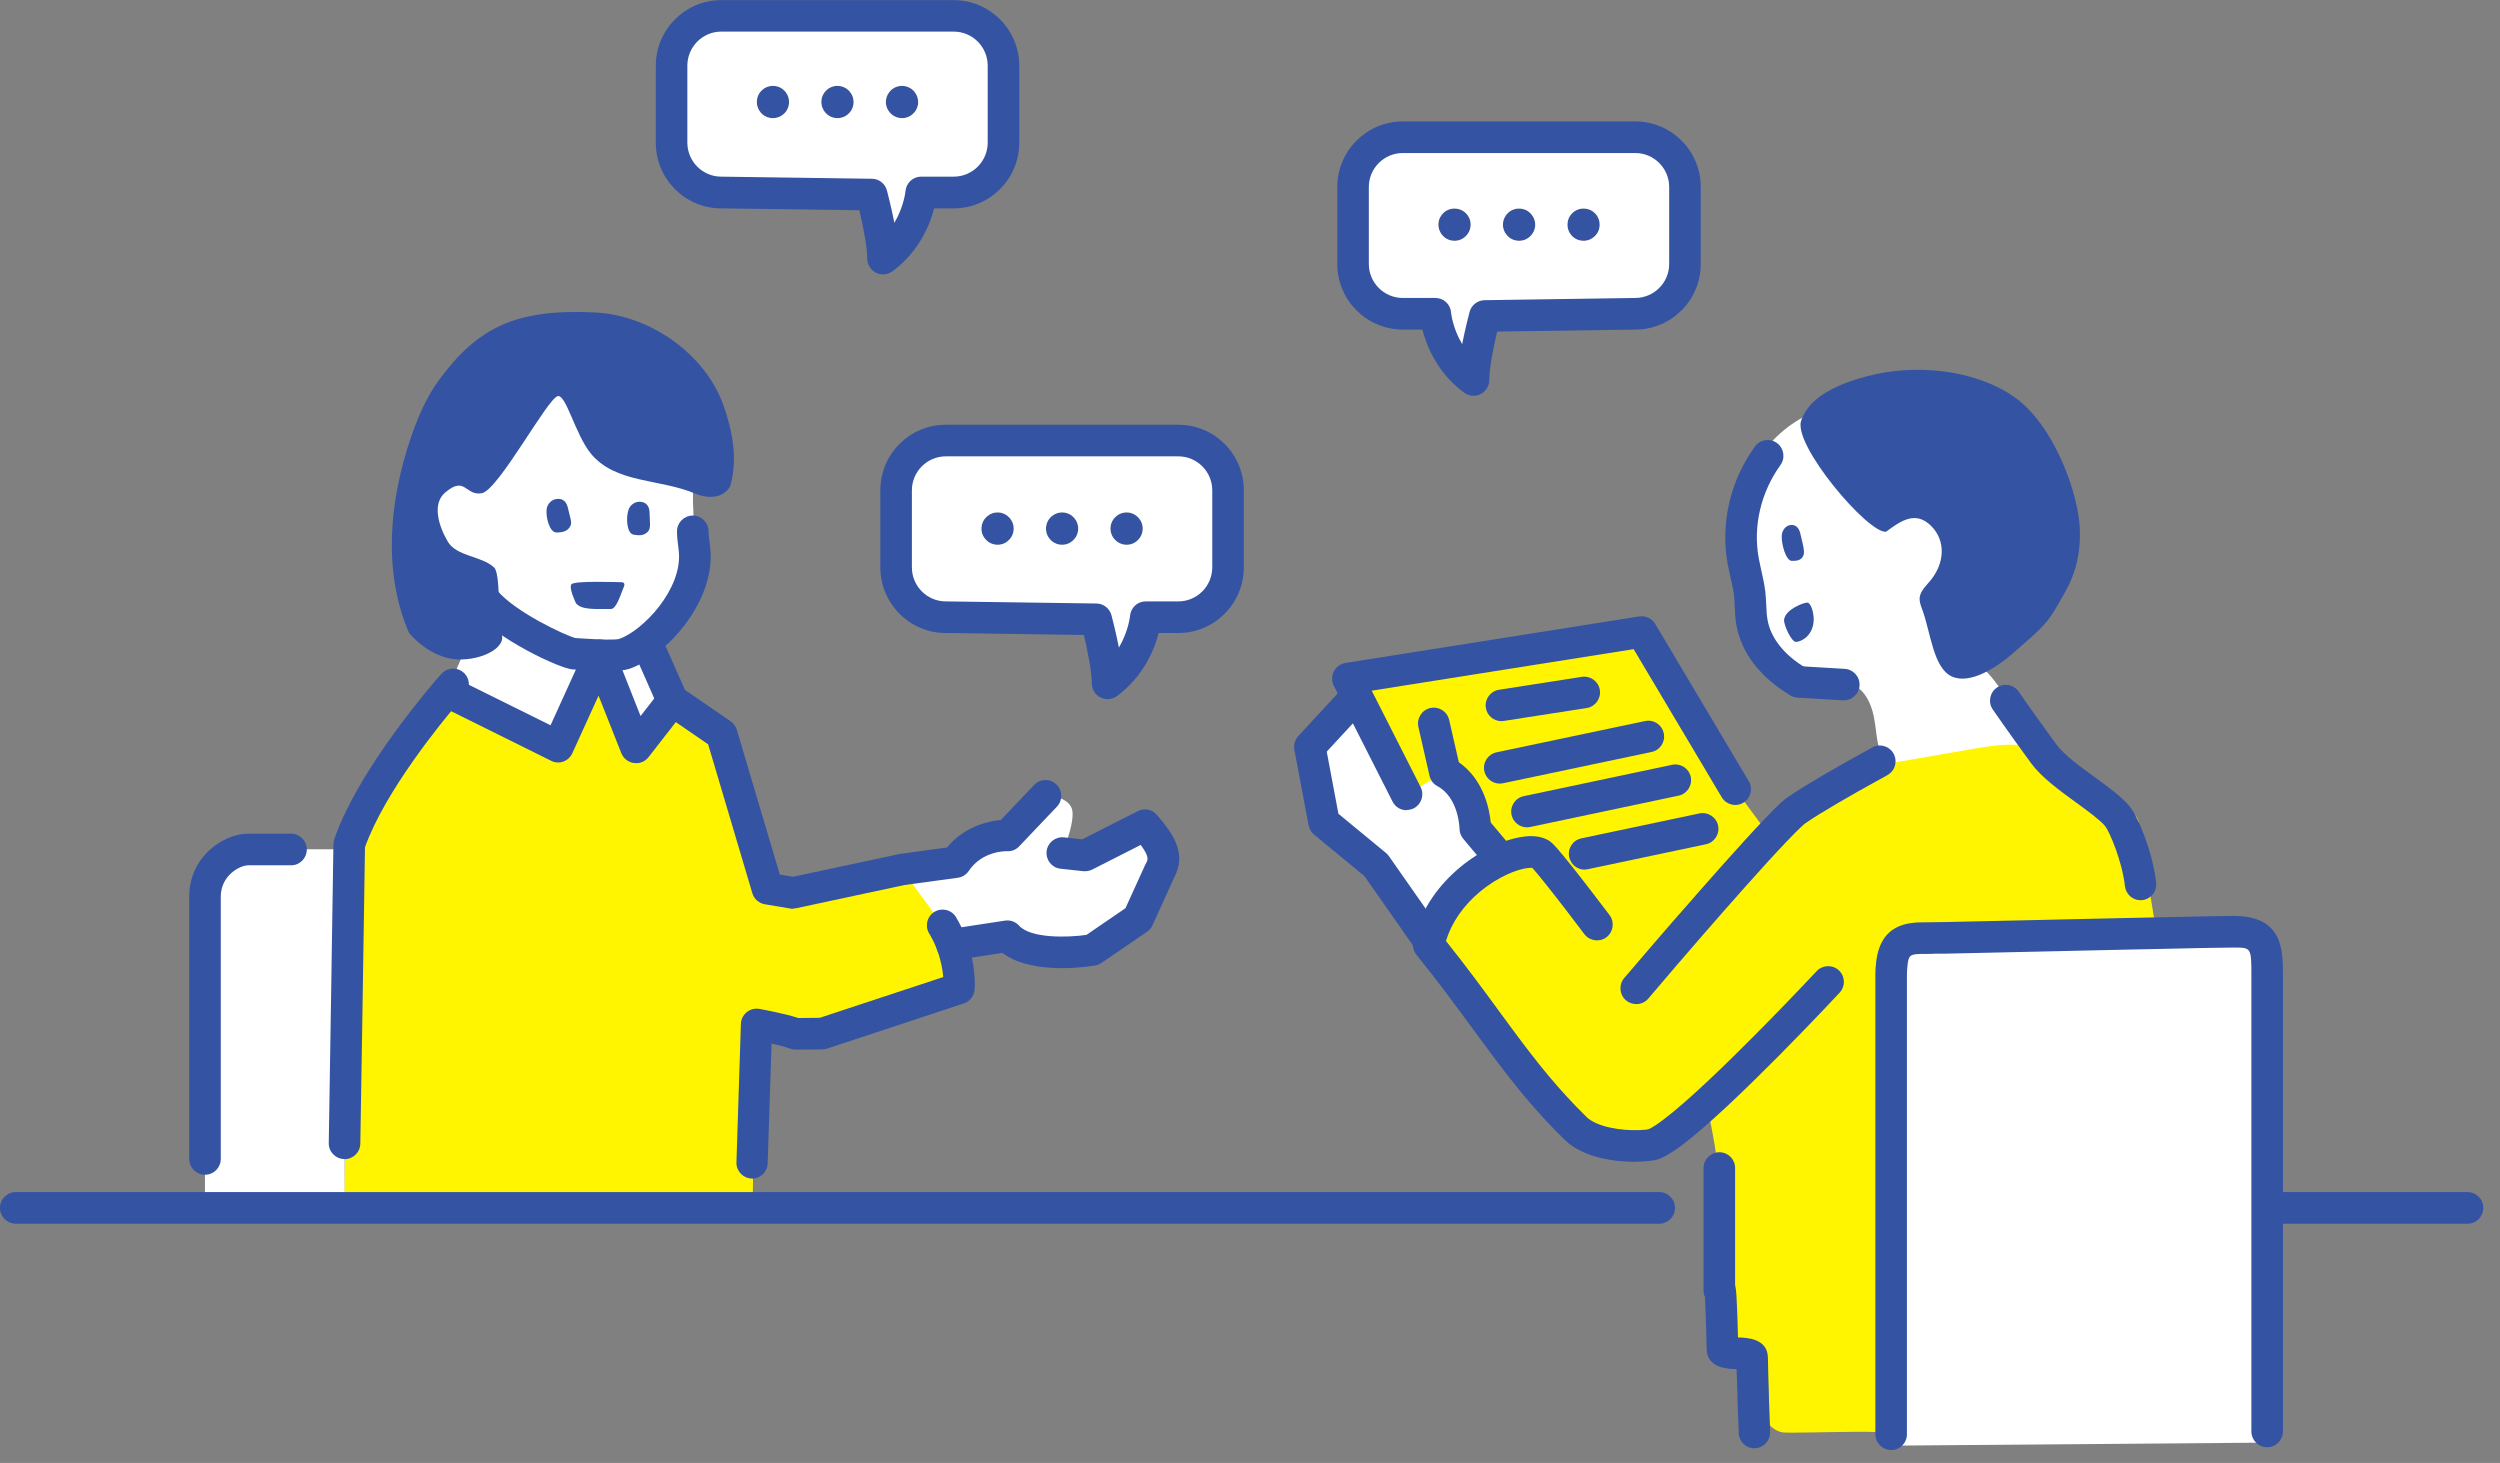 <svg viewBox="0 0 135 79" fill="none" xmlns="http://www.w3.org/2000/svg">
<rect x="0" y="0" width="135" height="79" fill="#808080" stroke="none"/>
<g clip-path="url(#clip0_564_668)">
<path d="M73.023 37.854L70.731 40.337L71.499 44.418L74.307 46.732L76.918 50.459L78.7 47.688L80.944 46.275L79.552 44.857C79.552 44.857 80.152 43.931 79.552 42.975C78.952 42.02 77.884 41.112 77.884 41.112L77.488 39.069C77.488 39.069 76.299 38.449 76.185 39.069C76.071 39.688 75.837 42.362 75.837 42.362L73.023 37.854Z" fill="white"/>
<path d="M93.7 42.633L88.648 34.14L72.782 36.652L75.951 42.903L78.021 41.701C78.021 41.701 79.443 41.695 79.557 43.222C79.671 44.749 80.097 45.873 80.097 45.873L81.723 46.185L83.211 46.131L85.797 49.347L88.858 53.368L95.866 45.548L93.706 42.633H93.7Z" fill="#FFF500"/>
<path d="M98.076 22.203C95.586 23.171 93.816 25.755 93.822 28.43C93.822 29.554 94.104 30.654 94.236 31.766C94.332 32.595 94.35 33.443 94.626 34.224C95.154 35.733 96.672 36.827 98.262 36.851C98.874 36.863 99.522 36.73 100.08 36.989C100.71 37.278 101.034 37.981 101.178 38.66C101.322 39.339 101.322 40.048 101.556 40.697C102.042 40.728 101.658 41.797 102.126 41.665C103.896 41.166 107.941 41.112 109.705 40.613C109.531 39.495 107.869 36.604 106.933 35.979C106.351 35.594 105.595 35.51 105.067 35.054C104.533 34.591 104.352 33.846 104.202 33.154C104.154 32.944 104.106 32.727 104.13 32.505C104.154 32.211 104.298 31.94 104.424 31.676C104.917 30.648 105.259 29.44 104.851 28.376C104.437 27.312 102.996 26.627 102.096 27.33C101.94 27.45 101.796 27.613 101.598 27.631C101.364 27.648 101.178 27.462 101.022 27.288C100.02 26.152 99.114 24.932 98.31 23.645L98.082 22.191L98.076 22.203Z" fill="white"/>
<path d="M122.229 77.903V52.526C122.229 50.982 122.163 50.182 120.429 50.182C118.695 50.182 104.93 50.525 103.928 50.525C102.925 50.525 101.923 50.453 101.923 52.496V78.066L122.229 77.903Z" fill="white"/>
<path d="M51.41 51.012L54.398 50.555C55.598 51.883 58.994 51.294 58.994 51.294L61.455 49.611L62.625 47.033C63.027 46.341 62.847 45.746 61.821 44.562L58.592 46.203L57.356 46.071C57.356 46.071 57.992 44.628 57.914 43.823C57.836 43.017 56.45 42.903 56.45 42.903L54.542 44.562L52.994 45.548L51.248 46.275L48.691 46.972L51.404 51.012H51.41Z" fill="white"/>
<path d="M18.6 45.873H13.391C12.497 45.873 11.069 46.792 11.069 48.421V65.233H18.6V45.873Z" fill="white"/>
<path d="M36.305 37.837L38.964 39.664L41.436 47.995L42.834 48.229L48.234 46.973H48.696L50.904 49.96C51.121 50.321 51.283 50.675 51.409 51.012C51.889 52.316 51.793 53.368 51.793 53.368L44.406 55.809L42.972 55.821C42.246 55.556 40.86 55.316 40.86 55.316L40.62 65.233H18.598C18.598 65.233 18.85 46.144 18.85 45.603C19.93 42.435 23.104 38.546 24.136 37.338C24.346 37.092 24.466 36.959 24.466 36.959L30.137 40.313L32.267 36.352L34.343 40.355L36.305 37.837Z" fill="#FFF500"/>
<path d="M33.077 35.883L33.917 39.279L34.343 40.355L36.305 37.5L34.895 35.384L33.077 35.883Z" fill="white"/>
<path d="M31.845 35.997L30.141 40.313L24.14 37.338L25.532 34.14L27.536 33.575L31.845 35.997Z" fill="white"/>
<path d="M26.165 32.391C27.341 33.828 30.539 35.264 30.971 35.294C31.499 35.324 33.197 35.474 33.713 35.3C35.291 34.753 37.782 32.163 37.5 29.644C37.464 29.326 37.404 26.543 37.404 26.224C37.404 26.224 33.251 25.293 32.843 24.655C32.435 24.018 31.025 20.887 30.221 20.761C29.417 20.64 26.399 25.293 26.399 25.293C26.399 25.293 25.642 25.93 25.235 25.527C24.826 25.118 23.608 25.816 23.32 26.573C23.032 27.33 22.912 29.422 23.728 29.945C24.538 30.468 25.817 31.411 25.817 31.411L26.165 32.391Z" fill="white"/>
<path d="M36.305 37.837L38.964 39.664L41.436 47.995L42.834 48.229L48.234 46.973H48.696L50.904 49.96C51.121 50.321 51.283 50.675 51.409 51.012C51.889 52.316 51.793 53.368 51.793 53.368L44.406 55.809L42.972 55.821C42.246 55.556 40.86 55.316 40.86 55.316L40.62 65.233H18.598C18.598 65.233 18.85 46.144 18.85 45.603C19.93 42.435 23.104 38.546 24.136 37.338C24.346 37.092 24.466 36.959 24.466 36.959L30.137 40.313L32.267 36.352L34.343 40.355L36.305 37.837Z" fill="#FFF500"/>
<path d="M18.6 45.873H13.391C12.497 45.873 11.069 46.792 11.069 48.421V65.233H18.6V45.873Z" fill="white"/>
<path d="M33.077 35.883L33.917 39.279L34.343 40.355L36.305 37.5L34.895 35.384L33.077 35.883Z" fill="white"/>
<path d="M31.845 35.997L30.141 40.313L24.14 37.338L25.532 34.14L27.536 33.575L31.845 35.997Z" fill="white"/>
<path d="M26.165 32.391C27.341 33.828 30.539 35.264 30.971 35.294C31.499 35.324 33.197 35.474 33.713 35.3C35.291 34.753 37.782 32.163 37.5 29.644C37.464 29.326 37.404 26.543 37.404 26.224C37.404 26.224 33.251 25.293 32.843 24.655C32.435 24.018 31.025 20.887 30.221 20.761C29.417 20.64 26.399 25.293 26.399 25.293C26.399 25.293 25.642 25.93 25.235 25.527C24.826 25.118 23.608 25.816 23.32 26.573C23.032 27.33 22.912 29.422 23.728 29.945C24.538 30.468 25.817 31.411 25.817 31.411L26.165 32.391Z" fill="white"/>
<path d="M34.344 41.208C34.302 41.208 34.266 41.208 34.224 41.202C33.924 41.16 33.666 40.956 33.552 40.673L32.322 37.566L30.906 40.673C30.81 40.884 30.636 41.046 30.42 41.124C30.204 41.202 29.964 41.19 29.76 41.082L23.759 38.107C23.339 37.896 23.165 37.386 23.375 36.965C23.585 36.544 24.095 36.37 24.515 36.58L29.73 39.165L31.608 35.035C31.752 34.723 32.064 34.536 32.406 34.536C32.748 34.542 33.048 34.759 33.174 35.078L34.59 38.666L35.64 37.319C35.928 36.947 36.462 36.881 36.834 37.169C37.206 37.458 37.272 37.993 36.984 38.365L35.022 40.884C34.86 41.094 34.614 41.214 34.35 41.214L34.344 41.208Z" fill="#3453A3"/>
<path d="M116.468 50.543C115.652 50.495 114.836 50.453 114.013 50.435C114.86 50.417 115.682 50.393 116.444 50.381C116.444 50.435 116.462 50.489 116.468 50.543Z" fill="#FFF500"/>
<path d="M114.014 50.435C110.546 50.513 106.705 50.603 104.989 50.639C105.067 50.627 105.139 50.621 105.217 50.615C108.145 50.399 111.086 50.339 114.014 50.435Z" fill="white"/>
<path d="M104.988 50.639C104.058 50.717 103.08 50.897 102.492 51.601C102.336 51.787 102.222 51.991 102.138 52.214C102.264 50.591 103.194 50.651 104.124 50.651C104.244 50.651 104.544 50.651 104.988 50.639Z" fill="#FFF500"/>
<path d="M102.12 77.272C101.79 70.907 101.682 60.328 101.874 53.993C101.892 53.392 101.922 52.761 102.138 52.214C102.126 52.34 102.12 52.472 102.12 52.617V77.272Z" fill="white"/>
<path d="M105.404 36.532C104.39 36.075 104.258 34.134 103.795 32.896C103.717 32.691 103.639 32.475 103.663 32.259C103.711 31.886 104.035 31.61 104.27 31.315C104.99 30.419 105.098 29.223 104.288 28.406C103.471 27.588 102.697 28.075 101.851 28.712C100.903 28.851 96.775 24 97.267 22.696C97.579 21.866 98.347 20.965 100.867 20.304C103.387 19.648 106.568 19.925 108.74 21.416C110.918 22.912 112.292 26.723 112.316 28.712C112.346 30.792 111.608 31.802 111.044 32.794C110.432 33.876 109.76 34.32 108.83 35.162C107.9 35.997 106.418 36.989 105.404 36.532Z" fill="#3453A3"/>
<path d="M101.49 41.124C101.28 41.239 99.263 42.333 97.829 43.222C98.699 42.567 99.606 41.972 100.506 41.383L101.496 40.734V41.124H101.49Z" fill="#FFF500"/>
<path d="M96.34 33.467C96.4 32.92 97.36 32.553 97.576 32.541C97.792 32.529 97.918 33.07 97.936 33.305C97.996 34.158 97.444 34.609 97 34.663C96.742 34.699 96.31 33.731 96.34 33.467Z" fill="#3453A3"/>
<path d="M97.219 28.815C97.261 29.001 97.309 29.193 97.351 29.38C97.393 29.56 97.471 29.903 97.345 30.071C97.225 30.239 97.081 30.293 96.757 30.287C96.439 30.287 96.175 29.35 96.217 28.887C96.241 28.652 96.421 28.352 96.745 28.346C97.045 28.346 97.171 28.604 97.219 28.815Z" fill="#3453A3"/>
<path d="M97.44 43.516C96.894 43.943 96.366 44.388 95.862 44.857C96.384 44.304 96.786 43.913 96.99 43.769C97.224 43.607 97.513 43.42 97.831 43.222C97.698 43.318 97.573 43.414 97.44 43.516Z" fill="white"/>
<path d="M92.943 70.618C92.967 71.117 92.985 71.832 93.009 72.854C93.021 73.287 94.6 72.872 94.612 73.323C94.624 74.002 94.648 74.718 94.672 75.457C94.144 74.273 93.663 72.987 92.661 73.059C92.787 72.247 92.877 71.43 92.943 70.618Z" fill="#FFF500"/>
<path d="M92.945 70.618C92.885 68.972 92.843 69.705 92.843 69.705V63.658C93.107 65.966 93.137 68.298 92.945 70.618Z" fill="white"/>
<path d="M95.863 44.857C94.675 46.101 92.863 48.157 91.315 49.93C92.707 48.127 94.189 46.39 95.863 44.857Z" fill="#FFF500"/>
<path d="M81.972 13.001C81.492 12.971 81.126 12.55 81.162 12.069C81.198 11.588 81.612 11.228 82.092 11.264C82.573 11.294 82.933 11.715 82.903 12.195C82.867 12.67 82.453 13.037 81.972 13.001Z" fill="#3453A3"/>
<path d="M85.449 13.001C84.969 12.971 84.609 12.55 84.645 12.069C84.675 11.588 85.095 11.228 85.575 11.264C86.055 11.294 86.415 11.715 86.379 12.195C86.349 12.67 85.929 13.037 85.449 13.001Z" fill="#3453A3"/>
<path d="M88.854 52.785C89.376 52.172 90.27 51.132 91.278 49.972C90.504 50.958 89.754 51.967 89.01 52.971C88.956 52.911 88.902 52.845 88.854 52.785Z" fill="white"/>
<path d="M89.178 61.825C89.04 61.855 88.836 61.873 88.578 61.885C89.166 61.722 89.748 61.47 90.312 61.17C89.826 61.536 89.43 61.771 89.178 61.825Z" fill="white"/>
<path d="M77.674 12.069C77.71 11.588 78.124 11.228 78.604 11.264C79.085 11.294 79.451 11.715 79.415 12.195C79.379 12.67 78.965 13.037 78.484 13.001C78.004 12.971 77.644 12.55 77.674 12.069Z" fill="#3453A3"/>
<path d="M83.207 46.131C83.387 46.251 84.425 47.568 85.235 48.62C84.467 47.748 83.693 46.889 82.913 46.029C83.027 46.047 83.129 46.083 83.207 46.131Z" fill="white"/>
<path d="M78.604 11.264C78.124 11.228 77.71 11.588 77.674 12.069C77.644 12.55 78.004 12.971 78.484 13.001C78.964 13.037 79.378 12.67 79.414 12.195C79.45 11.714 79.084 11.294 78.604 11.264ZM81.16 12.069C81.124 12.55 81.49 12.971 81.97 13.001C82.45 13.037 82.864 12.67 82.9 12.195C82.93 11.714 82.57 11.294 82.09 11.264C81.61 11.228 81.196 11.588 81.16 12.069ZM84.646 12.069C84.61 12.55 84.97 12.971 85.45 13.001C85.93 13.037 86.35 12.67 86.38 12.195C86.416 11.714 86.056 11.294 85.576 11.264C85.096 11.228 84.676 11.588 84.646 12.069ZM88.307 7.411C89.789 7.411 90.989 8.613 90.989 10.098V14.257C90.989 15.742 89.789 16.944 88.307 16.944L80.182 17.064C80.182 17.064 79.57 19.354 79.57 20.52C77.674 19.119 77.512 16.944 77.512 16.944H75.753C74.271 16.944 73.065 15.742 73.065 14.257V10.098C73.065 8.613 74.271 7.411 75.753 7.411H88.307Z" fill="white"/>
<path d="M60.896 27.673C61.376 27.709 61.736 28.123 61.706 28.604C61.67 29.085 61.256 29.452 60.776 29.416C60.296 29.38 59.936 28.965 59.966 28.484C60.002 28.003 60.416 27.643 60.896 27.673Z" fill="#3453A3"/>
<path d="M57.29 29.416C56.81 29.38 56.45 28.965 56.486 28.484C56.516 28.003 56.936 27.642 57.416 27.672C57.896 27.709 58.256 28.123 58.22 28.604C58.19 29.085 57.77 29.452 57.29 29.416Z" fill="#3453A3"/>
<path d="M53.811 29.416C53.331 29.38 52.965 28.965 53.001 28.484C53.036 28.003 53.45 27.642 53.931 27.672C54.411 27.709 54.771 28.123 54.741 28.604C54.705 29.085 54.291 29.452 53.811 29.416Z" fill="#3453A3"/>
<path d="M61.706 28.604C61.736 28.123 61.376 27.709 60.896 27.672C60.416 27.642 60.002 28.003 59.966 28.484C59.936 28.965 60.296 29.38 60.776 29.416C61.256 29.452 61.67 29.085 61.706 28.604ZM56.486 28.484C56.45 28.965 56.81 29.38 57.29 29.416C57.77 29.452 58.19 29.085 58.22 28.604C58.256 28.123 57.896 27.709 57.416 27.672C56.936 27.642 56.516 28.003 56.486 28.484ZM52.999 28.484C52.963 28.965 53.329 29.38 53.809 29.416C54.289 29.452 54.703 29.085 54.739 28.604C54.769 28.123 54.409 27.709 53.929 27.672C53.449 27.642 53.035 28.003 52.999 28.484ZM59.198 33.443L51.073 33.328C49.591 33.328 48.391 32.12 48.391 30.636V26.476C48.391 24.992 49.591 23.79 51.073 23.79H63.632C65.114 23.79 66.314 24.992 66.314 26.476V30.636C66.314 32.12 65.114 33.328 63.632 33.328H61.868C61.868 33.328 61.706 35.504 59.81 36.899C59.81 35.733 59.198 33.443 59.198 33.443Z" fill="white"/>
<path d="M48.652 6.377C48.172 6.347 47.806 5.926 47.842 5.445C47.878 4.964 48.292 4.604 48.772 4.64C49.252 4.67 49.612 5.091 49.582 5.571C49.546 6.052 49.132 6.413 48.652 6.377Z" fill="#3453A3"/>
<path d="M44.355 5.445C44.391 4.964 44.805 4.604 45.285 4.64C45.765 4.67 46.125 5.091 46.095 5.571C46.059 6.052 45.645 6.413 45.165 6.377C44.685 6.347 44.325 5.926 44.355 5.445Z" fill="#3453A3"/>
<path d="M41.677 6.377C41.197 6.347 40.837 5.926 40.873 5.445C40.903 4.965 41.323 4.604 41.803 4.64C42.283 4.67 42.644 5.091 42.608 5.572C42.578 6.052 42.157 6.413 41.677 6.377Z" fill="#3453A3"/>
<path d="M47.839 5.445C47.803 5.926 48.169 6.347 48.649 6.377C49.129 6.413 49.543 6.052 49.579 5.572C49.609 5.091 49.249 4.67 48.769 4.64C48.289 4.604 47.875 4.965 47.839 5.445ZM45.283 4.64C44.803 4.604 44.389 4.965 44.353 5.445C44.323 5.926 44.683 6.347 45.163 6.377C45.643 6.413 46.057 6.052 46.093 5.572C46.123 5.091 45.763 4.67 45.283 4.64ZM40.872 5.445C40.836 5.926 41.196 6.347 41.676 6.377C42.156 6.413 42.577 6.052 42.606 5.572C42.642 5.091 42.282 4.67 41.802 4.64C41.322 4.604 40.902 4.965 40.872 5.445ZM54.188 7.699C54.188 9.19 52.981 10.392 51.499 10.392H49.741C49.741 10.392 49.579 12.568 47.683 13.962C47.683 12.802 47.071 10.506 47.071 10.506L38.946 10.392C37.464 10.392 36.264 9.19 36.264 7.699V3.546C36.264 2.061 37.464 0.853 38.946 0.853H51.499C52.981 0.853 54.188 2.061 54.188 3.546V7.699Z" fill="white"/>
<path d="M86.184 61.945C84.095 61.392 82.895 59.276 81.803 57.419C81.551 56.998 81.299 56.578 81.035 56.163C82.253 57.81 83.435 59.318 85.073 60.929C85.914 61.753 87.594 61.921 88.578 61.885C87.792 62.101 86.988 62.155 86.184 61.945Z" fill="#FFF500"/>
<path d="M82.912 46.029C82.474 45.957 81.79 46.101 81.046 46.444C81.826 45.867 82.42 45.488 82.48 45.554C82.624 45.71 82.768 45.867 82.912 46.029Z" fill="#FFF500"/>
<path d="M104.126 50.651C103.196 50.651 102.266 50.591 102.14 52.214C101.924 52.761 101.894 53.392 101.876 53.993C101.684 60.328 101.792 70.907 102.122 77.272V77.362C100.814 77.254 97.73 77.38 96.416 77.362C95.588 77.35 95.114 76.437 94.676 75.457C94.652 74.718 94.628 74.002 94.616 73.323C94.604 72.873 93.025 73.287 93.013 72.855C92.99 71.833 92.972 71.118 92.948 70.619C93.139 68.299 93.109 65.966 92.845 63.658C92.707 62.426 92.503 61.194 92.233 59.98C91.621 60.395 90.979 60.815 90.313 61.17C89.749 61.47 89.167 61.723 88.579 61.885C87.595 61.921 85.915 61.753 85.075 60.929C83.437 59.319 82.254 57.81 81.036 56.163C79.872 54.306 78.588 52.521 77.196 50.832C77.376 50.129 77.682 49.491 78.066 48.932C78.93 48.097 80.124 47.129 81.048 46.444C81.793 46.101 82.477 45.957 82.915 46.029C83.695 46.889 84.469 47.748 85.237 48.62C86.455 49.996 87.661 51.385 88.855 52.785C88.903 52.845 88.957 52.911 89.011 52.971C89.755 51.968 90.505 50.958 91.279 49.972C91.291 49.96 91.303 49.942 91.315 49.93C92.863 48.157 94.676 46.101 95.864 44.857C96.368 44.388 96.896 43.944 97.442 43.517C97.574 43.415 97.7 43.319 97.832 43.222C99.266 42.333 101.282 41.239 101.492 41.125V41.317C103.208 41.016 104.931 40.722 106.659 40.421C107.763 40.235 108.933 40.049 109.971 40.463C110.079 40.505 110.187 40.554 110.295 40.614C111.723 41.359 112.593 43.072 114.147 43.547C114.669 43.709 115.353 43.817 115.479 44.352C115.804 46.36 116.122 48.373 116.446 50.381C115.683 50.393 114.861 50.417 114.015 50.435C111.087 50.339 108.147 50.399 105.219 50.615C105.141 50.621 105.069 50.627 104.991 50.639C104.547 50.645 104.246 50.651 104.126 50.651Z" fill="#FFF500"/>
<path d="M81.047 46.444C80.123 47.129 78.928 48.096 78.064 48.932C78.868 47.754 80.021 46.912 81.047 46.444Z" fill="white"/>
<path d="M42.835 49.076C42.787 49.076 42.739 49.076 42.697 49.064L41.299 48.83C40.981 48.776 40.717 48.541 40.627 48.235L38.239 40.193L35.826 38.534C35.694 38.444 35.592 38.323 35.532 38.173L34.452 35.727C34.26 35.294 34.452 34.795 34.884 34.603C35.31 34.41 35.814 34.603 36.006 35.035L36.99 37.259L39.451 38.948C39.613 39.057 39.727 39.219 39.787 39.405L42.109 47.225L42.823 47.345L48.529 46.125C48.529 46.125 48.571 46.119 48.589 46.113L51.14 45.764C52.088 44.61 53.384 44.34 54.044 44.28L55.844 42.386C56.168 42.044 56.708 42.032 57.044 42.356C57.386 42.681 57.398 43.222 57.074 43.559L55.04 45.698C54.872 45.879 54.638 45.981 54.386 45.963C54.338 45.963 53.048 45.933 52.316 47.027C52.178 47.231 51.968 47.363 51.722 47.399L48.847 47.79L43.015 49.04C42.955 49.052 42.895 49.058 42.835 49.058V49.076Z" fill="#3453A3"/>
<path d="M59.809 37.752C59.677 37.752 59.545 37.722 59.425 37.662C59.137 37.518 58.957 37.224 58.957 36.905C58.957 36.25 58.717 35.084 58.531 34.29L51.06 34.182C49.122 34.182 47.538 32.589 47.538 30.636V26.477C47.538 24.523 49.122 22.936 51.072 22.936H63.632C65.582 22.936 67.166 24.523 67.166 26.477V30.636C67.166 32.589 65.582 34.182 63.632 34.182H62.569C62.341 35.066 61.759 36.52 60.313 37.59C60.163 37.698 59.989 37.752 59.809 37.752ZM51.072 24.643C50.064 24.643 49.242 25.467 49.242 26.477V30.636C49.242 31.652 50.064 32.475 51.072 32.475L59.209 32.589C59.587 32.589 59.917 32.854 60.019 33.221C60.055 33.359 60.253 34.116 60.421 34.97C60.937 34.092 61.021 33.275 61.021 33.263C61.057 32.818 61.423 32.475 61.867 32.475H63.632C64.64 32.475 65.462 31.652 65.462 30.636V26.477C65.462 25.467 64.64 24.643 63.632 24.643H51.072Z" fill="#3453A3"/>
<path d="M79.569 21.373C79.389 21.373 79.215 21.319 79.065 21.205C77.613 20.135 77.037 18.68 76.809 17.797H75.753C73.803 17.797 72.213 16.21 72.213 14.257V10.097C72.213 8.144 73.803 6.557 75.753 6.557H88.306C90.256 6.557 91.84 8.144 91.84 10.097V14.257C91.84 16.21 90.256 17.797 88.306 17.797L80.847 17.905C80.661 18.698 80.421 19.864 80.421 20.52C80.421 20.838 80.241 21.133 79.953 21.283C79.833 21.343 79.701 21.373 79.569 21.373ZM75.753 8.264C74.739 8.264 73.917 9.087 73.917 10.097V14.257C73.917 15.266 74.739 16.09 75.753 16.09H77.511C77.955 16.09 78.327 16.432 78.357 16.877C78.357 16.883 78.435 17.707 78.957 18.584C79.125 17.731 79.323 16.979 79.359 16.841C79.455 16.474 79.785 16.216 80.169 16.21L88.294 16.09C89.314 16.09 90.136 15.266 90.136 14.257V10.097C90.136 9.087 89.314 8.264 88.306 8.264H75.753Z" fill="#3453A3"/>
<path d="M47.684 14.816C47.552 14.816 47.42 14.786 47.3 14.726C47.012 14.582 46.832 14.287 46.832 13.969C46.832 13.32 46.592 12.153 46.406 11.354L38.935 11.252C36.997 11.252 35.413 9.665 35.413 7.706V3.552C35.413 1.599 36.997 0.006 38.947 0.006H51.5C53.45 0.006 55.041 1.599 55.041 3.552V7.706C55.041 9.659 53.45 11.252 51.5 11.252H50.444C50.216 12.136 49.634 13.59 48.188 14.654C48.038 14.762 47.864 14.816 47.684 14.816ZM38.947 1.707C37.939 1.707 37.117 2.531 37.117 3.546V7.7C37.117 8.715 37.939 9.539 38.947 9.539L47.084 9.653C47.462 9.653 47.798 9.918 47.894 10.284C47.93 10.422 48.128 11.18 48.296 12.033C48.812 11.156 48.896 10.338 48.896 10.326C48.932 9.882 49.298 9.539 49.742 9.539H51.5C52.514 9.539 53.336 8.715 53.336 7.7V3.546C53.336 2.531 52.514 1.707 51.5 1.707H38.947Z" fill="#3453A3"/>
<path d="M77.195 50.831C78.587 52.52 79.871 54.306 81.035 56.163C79.901 54.636 78.737 52.983 77.147 51.018C77.159 50.952 77.177 50.892 77.195 50.831Z" fill="white"/>
<path d="M77.075 50.687L76.919 50.459C76.865 50.194 77.357 49.605 78.065 48.932C77.681 49.491 77.375 50.128 77.195 50.831C77.165 50.789 77.129 50.747 77.093 50.711L77.075 50.687Z" fill="#FFF500"/>
<path d="M22.084 34.17C20.656 30.876 21.028 26.987 22.204 23.585C22.576 22.497 23.038 21.427 23.716 20.508C25.787 17.701 27.815 16.667 32.111 16.871C35.105 17.01 38.076 19.119 39.06 21.866C39.558 23.261 39.852 24.805 39.432 26.254C39.042 26.939 38.226 26.921 37.59 26.675C35.633 25.827 33.215 26.134 31.877 24.457C31.067 23.441 30.563 21.289 30.119 21.391C29.561 21.517 26.909 26.47 26.02 26.633C25.126 26.801 25.126 25.647 24.022 26.614C23.314 27.228 23.704 28.442 24.184 29.253C24.664 30.059 26.032 30.023 26.686 30.648C26.897 30.846 26.933 31.856 26.945 32.727C26.945 33.4 26.945 33.989 26.987 34.05C27.581 34.879 26.069 35.684 24.682 35.606C23.158 35.528 22.084 34.17 22.084 34.17Z" fill="#3453A3"/>
<path d="M76.947 50.531C76.947 50.531 76.917 50.489 76.917 50.459L77.073 50.687C77.031 50.633 76.989 50.585 76.947 50.531Z" fill="#FFF500"/>
<path d="M34.205 28.869C33.845 28.797 33.791 27.967 33.941 27.522C34.013 27.3 34.283 27.041 34.643 27.102C34.985 27.162 35.063 27.438 35.075 27.66C35.081 27.853 35.087 28.045 35.099 28.244C35.105 28.424 35.105 28.622 34.931 28.76C34.763 28.899 34.565 28.941 34.205 28.869Z" fill="#3453A3"/>
<path d="M30.858 31.549C31.02 31.351 33.342 31.435 33.582 31.441C33.828 31.453 33.666 31.748 33.648 31.784C33.486 32.198 33.27 32.884 32.994 32.884C32.112 32.884 31.41 32.944 31.104 32.577C31.104 32.577 30.696 31.742 30.858 31.549Z" fill="#3453A3"/>
<path d="M30.047 28.754C29.68 28.754 29.465 27.949 29.518 27.486C29.549 27.252 29.759 26.945 30.131 26.939C30.473 26.927 30.605 27.186 30.659 27.396C30.707 27.582 30.755 27.775 30.797 27.961C30.845 28.141 30.881 28.334 30.737 28.502C30.599 28.676 30.413 28.754 30.047 28.754Z" fill="#3453A3"/>
<path d="M89.598 66.08H0.85C0.382 66.08 -0.002 65.701 -0.002 65.227C-0.002 64.752 0.376 64.373 0.85 64.373H89.598C90.066 64.373 90.45 64.752 90.45 65.227C90.45 65.701 90.072 66.08 89.598 66.08Z" fill="#3453A3"/>
<path d="M133.245 66.08H122.582C122.114 66.08 121.73 65.701 121.73 65.227C121.73 64.752 122.108 64.373 122.582 64.373H133.245C133.713 64.373 134.097 64.752 134.097 65.227C134.097 65.701 133.719 66.08 133.245 66.08Z" fill="#3453A3"/>
<path d="M32.825 36.238C32.38 36.238 31.846 36.208 31.204 36.166L30.922 36.148C30.232 36.099 26.806 34.519 25.51 32.932C25.21 32.565 25.264 32.03 25.63 31.736C25.996 31.435 26.53 31.489 26.824 31.856C27.808 33.058 30.562 34.326 31.066 34.453L31.319 34.471C32.513 34.549 33.227 34.561 33.443 34.501C34.703 34.062 36.881 31.808 36.653 29.746L36.623 29.494C36.593 29.253 36.557 28.983 36.557 28.694C36.557 28.226 36.935 27.841 37.409 27.841C37.883 27.841 38.261 28.22 38.261 28.694C38.261 28.863 38.285 29.061 38.315 29.265C38.327 29.362 38.339 29.458 38.351 29.554C38.681 32.475 35.945 35.438 34.001 36.111C33.725 36.202 33.341 36.238 32.837 36.238H32.825Z" fill="#3453A3"/>
<path d="M18.599 62.588H18.587C18.119 62.582 17.741 62.191 17.753 61.722C17.753 61.566 18.005 46.125 18.005 45.596C18.005 45.5 18.023 45.41 18.052 45.319C19.193 41.972 22.511 37.932 23.495 36.778C23.717 36.52 23.843 36.382 23.843 36.382C24.161 36.033 24.695 36.009 25.043 36.328C25.391 36.646 25.415 37.181 25.103 37.53C25.103 37.53 24.983 37.662 24.791 37.89C23.867 38.972 20.795 42.711 19.709 45.752C19.691 47.411 19.469 61.145 19.457 61.758C19.451 62.221 19.073 62.594 18.605 62.594L18.599 62.588Z" fill="#3453A3"/>
<path d="M57.351 52.28C56.295 52.28 55.005 52.118 54.129 51.456L51.536 51.853C51.074 51.925 50.636 51.607 50.57 51.138C50.498 50.675 50.816 50.236 51.284 50.17L54.273 49.713C54.555 49.671 54.843 49.773 55.029 49.984C55.659 50.681 57.645 50.633 58.671 50.483L60.777 49.04L61.851 46.678C61.851 46.678 61.875 46.624 61.893 46.6C61.983 46.438 62.079 46.275 61.599 45.626L58.983 46.955C58.839 47.027 58.671 47.057 58.509 47.045L57.273 46.912C56.805 46.864 56.469 46.444 56.517 45.975C56.565 45.506 56.991 45.169 57.453 45.217L58.437 45.326L61.443 43.799C61.791 43.625 62.217 43.703 62.469 44.003C63.339 45.007 64.125 46.101 63.387 47.423L62.235 49.966C62.169 50.11 62.067 50.23 61.941 50.314L59.481 51.997C59.379 52.063 59.265 52.112 59.145 52.136C58.977 52.166 58.251 52.28 57.357 52.28H57.351Z" fill="#3453A3"/>
<path d="M40.62 63.64C40.62 63.64 40.602 63.64 40.59 63.64C40.122 63.628 39.75 63.231 39.768 62.763L40.008 55.291C40.014 55.045 40.128 54.817 40.32 54.66C40.512 54.504 40.758 54.438 41.004 54.48C41.058 54.492 42.306 54.709 43.11 54.973L44.268 54.961L50.935 52.761C50.905 52.4 50.821 51.883 50.611 51.312C50.491 50.988 50.347 50.687 50.173 50.405C49.933 50.002 50.059 49.479 50.461 49.239C50.863 48.998 51.385 49.125 51.625 49.527C51.847 49.9 52.039 50.291 52.195 50.717C52.735 52.19 52.633 53.398 52.627 53.452C52.597 53.789 52.369 54.077 52.045 54.185L44.658 56.626C44.574 56.656 44.484 56.668 44.4 56.668L42.966 56.68C42.864 56.686 42.762 56.662 42.666 56.626C42.408 56.53 42.03 56.434 41.664 56.355L41.454 62.823C41.442 63.286 41.064 63.646 40.602 63.646L40.62 63.64Z" fill="#3453A3"/>
<path d="M88.355 54.221C88.163 54.221 87.971 54.155 87.809 54.023C87.449 53.723 87.401 53.182 87.701 52.821C87.701 52.821 87.887 52.599 88.211 52.226C88.727 51.619 89.627 50.573 90.635 49.413C90.647 49.401 90.695 49.341 90.713 49.329C92.039 47.808 93.995 45.584 95.25 44.268C96.126 43.336 96.408 43.138 96.504 43.072C96.756 42.898 97.056 42.705 97.386 42.495C98.7 41.683 100.494 40.698 101.052 40.391C101.376 40.181 101.808 40.217 102.096 40.493C102.438 40.818 102.45 41.359 102.126 41.695C102.054 41.768 101.958 41.84 101.868 41.888C101.37 42.158 99.576 43.144 98.28 43.943C97.974 44.13 97.698 44.31 97.476 44.466C97.446 44.49 97.212 44.671 96.48 45.44C95.243 46.732 93.305 48.938 91.955 50.489C91.943 50.501 91.895 50.561 91.883 50.573C90.917 51.685 90.023 52.725 89.507 53.338C89.195 53.699 89.021 53.909 89.015 53.915C88.847 54.119 88.607 54.221 88.361 54.221H88.355Z" fill="#3453A3"/>
<path d="M88.325 62.739C87.442 62.739 85.564 62.606 84.478 61.536C82.87 59.956 81.706 58.501 80.35 56.668C80.074 56.301 79.798 55.922 79.516 55.538C78.61 54.306 77.68 53.031 76.486 51.553C76.329 51.36 76.263 51.108 76.311 50.867C76.329 50.771 76.353 50.681 76.377 50.591C76.57 49.852 76.9 49.118 77.362 48.445C78.154 47.285 79.372 46.269 80.692 45.662C81.208 45.422 82.21 45.043 83.05 45.181C83.266 45.218 83.476 45.29 83.65 45.398C83.812 45.506 84.022 45.644 85.906 48.091C86.464 48.818 86.915 49.413 86.915 49.413C87.197 49.786 87.124 50.321 86.752 50.609C86.38 50.892 85.846 50.819 85.558 50.447C85.558 50.447 85.108 49.852 84.562 49.136C83.482 47.736 82.948 47.087 82.744 46.864C82.534 46.852 82.072 46.907 81.4 47.213C80.35 47.694 79.39 48.493 78.766 49.407C78.46 49.852 78.232 50.321 78.082 50.813C79.18 52.184 80.086 53.422 80.89 54.522C81.172 54.907 81.448 55.279 81.718 55.646C83.026 57.413 84.142 58.813 85.672 60.316C86.224 60.857 87.55 61.068 88.547 61.025C88.835 61.013 88.955 60.995 88.997 60.983C89.003 60.983 89.219 60.923 89.801 60.478C92.447 58.495 98.04 52.502 98.1 52.442C98.418 52.1 98.958 52.082 99.3 52.4C99.642 52.719 99.66 53.26 99.342 53.602C99.108 53.855 93.587 59.769 90.821 61.843C90.005 62.456 89.591 62.6 89.357 62.648C89.183 62.684 88.955 62.708 88.619 62.726C88.541 62.726 88.445 62.726 88.331 62.726L88.325 62.739Z" fill="#3453A3"/>
<path d="M115.593 48.613C115.167 48.613 114.801 48.295 114.747 47.856C114.591 46.474 113.901 44.875 113.667 44.598C113.373 44.256 112.737 43.793 112.124 43.348C111.2 42.675 110.24 41.978 109.67 41.202C109.67 41.202 109.628 41.148 109.628 41.142C108.506 39.615 107.624 38.329 107.612 38.317C107.342 37.932 107.444 37.398 107.828 37.133C108.212 36.863 108.746 36.965 109.01 37.349C109.016 37.361 109.892 38.624 110.978 40.108C110.978 40.108 111.02 40.162 111.02 40.168C111.452 40.764 112.34 41.407 113.121 41.972C113.847 42.501 114.531 42.999 114.957 43.492C115.491 44.117 116.253 46.077 116.433 47.664C116.487 48.132 116.151 48.553 115.683 48.607C115.653 48.607 115.617 48.607 115.587 48.607L115.593 48.613Z" fill="#3453A3"/>
<path d="M94.74 78.21C94.284 78.21 93.906 77.849 93.888 77.386V77.17C93.858 76.587 93.84 76.022 93.822 75.475V75.33C93.804 74.85 93.786 74.381 93.774 73.93C93.33 73.924 92.19 73.894 92.16 72.872C92.136 71.856 92.118 71.147 92.094 70.654C92.082 70.384 92.076 70.185 92.07 70.047C92.022 69.945 91.992 69.825 91.992 69.698V63.075C91.992 62.606 92.37 62.221 92.844 62.221C93.318 62.221 93.696 62.6 93.696 63.075V69.374C93.762 69.68 93.78 70.089 93.798 70.582C93.816 70.973 93.834 71.508 93.852 72.223C94.32 72.229 95.442 72.277 95.466 73.293C95.478 73.93 95.496 74.591 95.52 75.27V75.421C95.538 75.968 95.562 76.526 95.58 77.103V77.32C95.604 77.789 95.238 78.186 94.77 78.204C94.758 78.204 94.746 78.204 94.74 78.204V78.21Z" fill="#3453A3"/>
<path d="M97.057 37.632C96.913 37.632 96.763 37.596 96.625 37.512C95.065 36.592 94.027 35.234 93.769 33.773C93.703 33.413 93.685 33.058 93.673 32.715C93.667 32.523 93.655 32.337 93.637 32.144C93.601 31.838 93.523 31.507 93.445 31.165C93.391 30.918 93.337 30.678 93.289 30.431C92.899 28.256 93.433 25.953 94.765 24.114C95.041 23.73 95.569 23.645 95.953 23.922C96.331 24.198 96.421 24.727 96.145 25.112C95.089 26.579 94.657 28.412 94.969 30.131C95.011 30.353 95.059 30.57 95.107 30.792C95.191 31.165 95.281 31.555 95.329 31.964C95.353 32.199 95.365 32.427 95.377 32.649C95.389 32.944 95.401 33.226 95.449 33.479C95.617 34.453 96.361 35.384 97.489 36.051C97.891 36.292 98.029 36.815 97.789 37.217C97.633 37.488 97.345 37.638 97.057 37.638V37.632Z" fill="#3453A3"/>
<path d="M99.563 37.819C99.563 37.819 99.527 37.819 99.515 37.819L97.079 37.674C96.611 37.644 96.251 37.242 96.281 36.773C96.311 36.304 96.719 35.949 97.181 35.973L99.617 36.118C100.085 36.148 100.445 36.55 100.415 37.019C100.391 37.47 100.013 37.819 99.569 37.819H99.563Z" fill="#3453A3"/>
<path d="M75.952 43.751C75.64 43.751 75.346 43.583 75.196 43.282L72.027 37.031C71.901 36.791 71.907 36.502 72.027 36.256C72.153 36.015 72.381 35.847 72.651 35.799L88.517 33.287C88.859 33.233 89.201 33.395 89.381 33.689L94.433 42.182C94.673 42.585 94.541 43.108 94.139 43.348C93.737 43.589 93.215 43.456 92.975 43.054L88.217 35.054L74.073 37.296L76.714 42.501C76.924 42.922 76.762 43.432 76.342 43.649C76.216 43.709 76.09 43.739 75.958 43.739L75.952 43.751Z" fill="#3453A3"/>
<path d="M80.987 42.314C80.591 42.314 80.237 42.038 80.153 41.635C80.057 41.172 80.351 40.721 80.814 40.625L88.836 38.936C89.298 38.84 89.748 39.135 89.844 39.598C89.94 40.06 89.646 40.511 89.184 40.607L81.162 42.296C81.102 42.308 81.041 42.314 80.987 42.314Z" fill="#3453A3"/>
<path d="M81.075 38.942C80.661 38.942 80.301 38.642 80.235 38.221C80.163 37.758 80.481 37.32 80.943 37.248L85.419 36.55C85.882 36.478 86.32 36.797 86.392 37.26C86.464 37.722 86.146 38.161 85.683 38.233L81.207 38.93C81.165 38.936 81.117 38.942 81.075 38.942Z" fill="#3453A3"/>
<path d="M82.457 44.677C82.061 44.677 81.713 44.4 81.623 44.003C81.527 43.541 81.821 43.09 82.277 42.994L90.294 41.299C90.756 41.202 91.206 41.497 91.302 41.954C91.398 42.411 91.104 42.867 90.648 42.964L82.631 44.658C82.571 44.67 82.511 44.677 82.457 44.677Z" fill="#3453A3"/>
<path d="M85.57 46.961C85.174 46.961 84.826 46.684 84.736 46.282C84.64 45.819 84.934 45.368 85.39 45.272L91.769 43.925C92.225 43.829 92.681 44.124 92.777 44.581C92.873 45.043 92.579 45.494 92.123 45.59L85.744 46.937C85.684 46.949 85.624 46.955 85.57 46.955V46.961Z" fill="#3453A3"/>
<path d="M80.943 47.123C80.703 47.123 80.457 47.021 80.289 46.816L79.011 45.29C78.885 45.133 78.813 44.941 78.813 44.743C78.813 44.731 78.783 43.078 77.613 42.447C77.397 42.333 77.247 42.128 77.193 41.888L76.593 39.255C76.491 38.798 76.773 38.342 77.235 38.233C77.691 38.131 78.147 38.414 78.255 38.877L78.777 41.16C80.133 42.11 80.433 43.715 80.499 44.412L81.597 45.723C81.897 46.083 81.849 46.618 81.489 46.925C81.327 47.057 81.135 47.123 80.943 47.123Z" fill="#3453A3"/>
<path d="M77.074 51.553C76.822 51.553 76.57 51.438 76.408 51.216C76.402 51.204 76.378 51.174 76.372 51.162L76.216 50.934L73.678 47.309L70.96 45.067C70.803 44.941 70.701 44.761 70.665 44.568L69.897 40.487C69.849 40.223 69.927 39.946 70.107 39.748L72.4 37.265C72.718 36.923 73.258 36.899 73.6 37.217C73.942 37.536 73.966 38.077 73.648 38.419L71.644 40.589L72.274 43.943L74.842 46.059C74.902 46.107 74.956 46.167 74.998 46.227L77.77 50.188C78.034 50.573 77.95 51.108 77.572 51.372C77.422 51.48 77.242 51.535 77.068 51.535L77.074 51.553Z" fill="#3453A3"/>
<path d="M102.122 78.3C101.654 78.3 101.27 77.921 101.27 77.446V52.617C101.27 52.442 101.276 52.286 101.294 52.136C101.474 49.798 103.13 49.804 104.03 49.804L104.978 49.792C106.004 49.768 107.81 49.731 109.844 49.684L114.945 49.569C115.461 49.557 115.959 49.545 116.433 49.539C118.437 49.491 120.087 49.461 120.627 49.461C123.279 49.461 123.279 51.306 123.279 52.659V77.296C123.279 77.765 122.901 78.15 122.427 78.15C121.953 78.15 121.575 77.771 121.575 77.296V52.659C121.575 51.168 121.557 51.168 120.627 51.168C120.099 51.168 118.461 51.198 116.463 51.246C115.983 51.252 115.491 51.264 114.981 51.276L109.88 51.391C107.846 51.438 106.04 51.481 105.008 51.499H104.51C104.33 51.511 104.198 51.511 104.126 51.511H104.03C103.118 51.511 103.052 51.511 102.992 52.286C102.98 52.4 102.974 52.508 102.974 52.623V77.452C102.974 77.921 102.596 78.306 102.122 78.306V78.3Z" fill="#3453A3"/>
<path d="M11.07 63.436C10.602 63.436 10.218 63.057 10.218 62.582V48.421C10.218 46.233 12.096 45.019 13.393 45.019H15.715C16.183 45.019 16.567 45.398 16.567 45.873C16.567 46.348 16.189 46.726 15.715 46.726H13.393C12.985 46.726 11.922 47.249 11.922 48.421V62.582C11.922 63.051 11.544 63.436 11.07 63.436Z" fill="#3453A3"/>
</g>
<defs>
<clipPath id="clip0_564_668">
<rect width="134.1" height="78.3" fill="white"/>
</clipPath>
</defs>
</svg>
